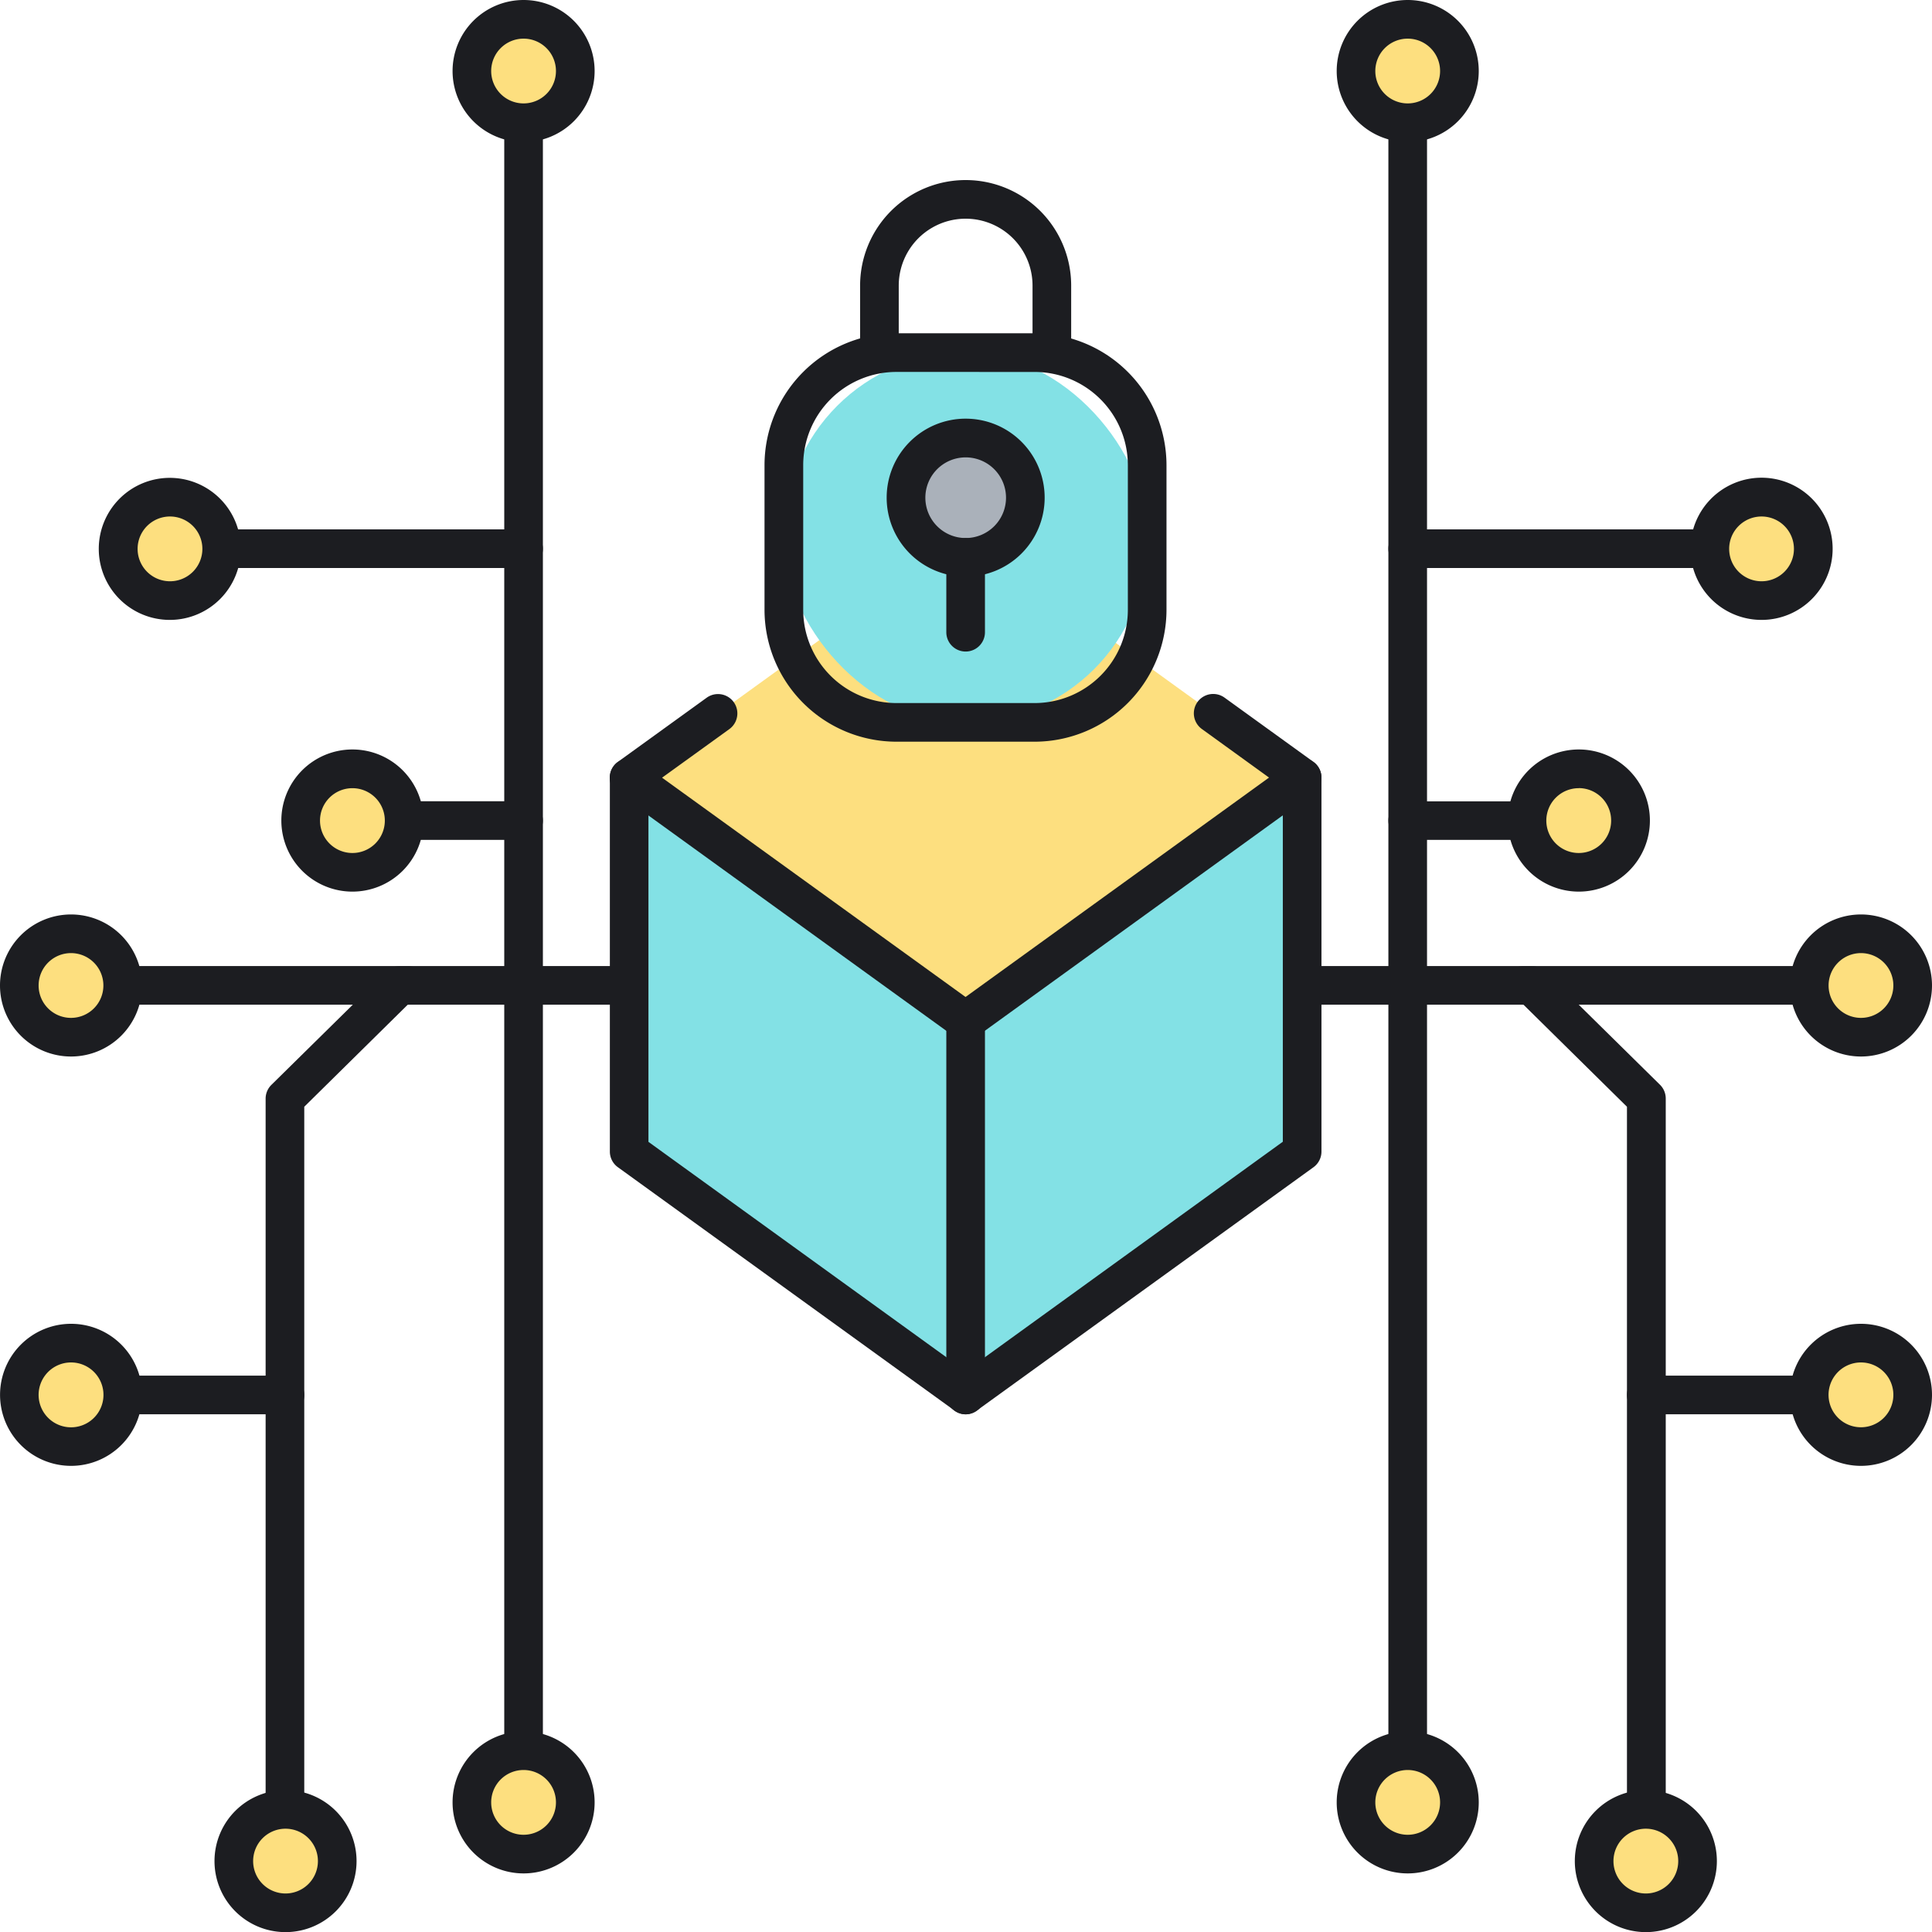 <svg xmlns="http://www.w3.org/2000/svg" width="80" height="80.005" viewBox="0 0 80 80.005"><defs><style>.a{fill:#1c1d21;}.b{fill:#fddf7f;}.c{fill:#83e1e5;}.d{fill:#aab1ba;}</style></defs><path class="a" d="M360.12,247.464a.8.8,0,0,1-.8-.8V208.15a.8.8,0,1,1,1.6,0v38.514A.8.8,0,0,1,360.12,247.464Z" transform="translate(-301.83 -174.172)"/><path class="a" d="M347.051,285.721a.8.8,0,0,1-.8-.8V255.826l-4.285-4.226H332.8a.8.8,0,0,1,0-1.6H342.3a.8.8,0,0,1,.562.229l4.757,4.687a.8.8,0,0,1,.238.571v29.434a.8.8,0,0,1-.8.8Z" transform="translate(-278.882 -209.998)"/><path class="a" d="M401.91,251.6H390.08a.8.8,0,0,1,0-1.6h11.83a.8.8,0,0,1,0,1.6Z" transform="translate(-326.996 -209.998)"/><path class="a" d="M365.06,57.256H360.12a.8.8,0,0,1-.8-.8V27.56a.8.8,0,0,1,1.6,0v28.1h4.139a.8.8,0,1,1,0,1.6Z" transform="translate(-301.83 -22.478)"/><ellipse class="b" cx="2.144" cy="2.141" rx="2.144" ry="2.141" transform="translate(63.229 31.837)"/><path class="a" d="M393.159,199.845a2.943,2.943,0,1,1,2.946-2.943A2.943,2.943,0,0,1,393.159,199.845Zm0-4.283A1.342,1.342,0,1,0,394.5,196.9a1.342,1.342,0,0,0-1.342-1.341Z" transform="translate(-327.786 -162.925)"/><ellipse class="b" cx="2.144" cy="2.141" rx="2.144" ry="2.141" transform="translate(56.146 0.8)"/><path class="a" d="M348.889,5.882a2.941,2.941,0,1,1,2.943-2.942A2.941,2.941,0,0,1,348.889,5.882Zm0-4.282a1.341,1.341,0,1,0,1.342,1.341A1.341,1.341,0,0,0,348.889,1.6Z" transform="translate(-290.6 0)"/><ellipse class="b" cx="2.144" cy="2.141" rx="2.144" ry="2.141" transform="translate(74.912 38.666)"/><path class="a" d="M466.178,242.532a2.941,2.941,0,1,1,2.944-2.946A2.941,2.941,0,0,1,466.178,242.532Zm0-4.282a1.341,1.341,0,1,0,1.344,1.336A1.341,1.341,0,0,0,466.178,238.25Z" transform="translate(-389.122 -198.784)"/><path class="a" d="M428.6,357.6H421.86a.8.8,0,1,1,0-1.6H428.6a.8.8,0,0,1,0,1.6Z" transform="translate(-353.691 -299.037)"/><ellipse class="b" cx="2.144" cy="2.141" rx="2.144" ry="2.141" transform="translate(74.912 55.616)"/><path class="a" d="M466.178,348.462a2.941,2.941,0,1,1,2.944-2.935A2.941,2.941,0,0,1,466.178,348.462Zm0-4.282a1.342,1.342,0,1,0,.952.394A1.341,1.341,0,0,0,466.178,344.18Z" transform="translate(-389.122 -287.764)"/><path class="a" d="M34.3,357.6H27.58a.8.8,0,1,1,0-1.6H34.3a.8.8,0,0,1,0,1.6Z" transform="translate(-22.5 -299.037)"/><ellipse class="b" cx="2.144" cy="2.141" rx="2.144" ry="2.141" transform="translate(0.795 55.616)"/><path class="a" d="M2.978,348.462a2.941,2.941,0,1,1,2.944-2.935A2.941,2.941,0,0,1,2.978,348.462Zm0-4.282a1.343,1.343,0,1,0,.952.394A1.341,1.341,0,0,0,2.978,344.18Z" transform="translate(-0.038 -287.764)"/><path class="a" d="M372.628,138.6H360.12a.8.8,0,0,1,0-1.6h12.508a.8.8,0,0,1,0,1.6Z" transform="translate(-301.83 -115.079)"/><ellipse class="b" cx="2.144" cy="2.141" rx="2.144" ry="2.141" transform="translate(70.796 20.587)"/><path class="a" d="M440.458,129.542a2.944,2.944,0,1,1,2.083-.863A2.941,2.941,0,0,1,440.458,129.542Zm0-4.282A1.341,1.341,0,1,0,441.8,126.6,1.341,1.341,0,0,0,440.458,125.26Z" transform="translate(-367.517 -103.873)"/><ellipse class="b" cx="2.144" cy="2.141" rx="2.144" ry="2.141" transform="translate(66.004 74.923)"/><path class="a" d="M410.508,469.122a2.941,2.941,0,1,1,2.944-2.941A2.941,2.941,0,0,1,410.508,469.122Zm0-4.282a1.341,1.341,0,1,0,1.344,1.341A1.341,1.341,0,0,0,410.508,464.84Z" transform="translate(-342.36 -389.117)"/><ellipse class="b" cx="2.144" cy="2.141" rx="2.144" ry="2.141" transform="translate(56.146 72.492)"/><path class="a" d="M348.889,453.932a2.941,2.941,0,1,1,2.943-2.941A2.941,2.941,0,0,1,348.889,453.932Zm0-4.282a1.341,1.341,0,1,0,1.342,1.341A1.341,1.341,0,0,0,348.889,449.65Z" transform="translate(-290.6 -376.358)"/><path class="a" d="M131.32,247.464a.8.8,0,0,1-.8-.8V208.15a.8.8,0,0,1,1.6,0v38.514A.8.8,0,0,1,131.32,247.464Z" transform="translate(-109.64 -174.172)"/><path class="a" d="M69.57,285.721a.8.8,0,0,1-.8-.8V255.492a.8.8,0,0,1,.238-.571l4.759-4.687a.8.8,0,0,1,.56-.234h9.495a.8.8,0,0,1,0,1.6H74.655l-4.285,4.226v29.095A.8.8,0,0,1,69.57,285.721Z" transform="translate(-57.771 -209.998)"/><path class="a" d="M39.392,251.6H27.59a.8.8,0,0,1,0-1.6h11.8a.8.8,0,1,1,0,1.6Z" transform="translate(-22.508 -209.998)"/><path class="a" d="M105.381,57.256H100.44a.8.8,0,1,1,0-1.6h4.141V27.56a.8.8,0,1,1,1.6,0v28.9A.8.8,0,0,1,105.381,57.256Z" transform="translate(-83.701 -22.478)"/><ellipse class="b" cx="2.144" cy="2.141" rx="2.144" ry="2.141" transform="translate(12.452 31.837)"/><path class="a" d="M75.8,199.845a2.943,2.943,0,1,1,2.943-2.943A2.943,2.943,0,0,1,75.8,199.845Zm0-4.283a1.342,1.342,0,1,0,1.342,1.341,1.342,1.342,0,0,0-1.342-1.341Z" transform="translate(-61.207 -162.925)"/><ellipse class="b" cx="2.144" cy="2.141" rx="2.144" ry="2.141" transform="translate(19.536 0.8)"/><path class="a" d="M120.089,5.882a2.941,2.941,0,1,1,2.943-2.942A2.941,2.941,0,0,1,120.089,5.882Zm0-4.282a1.341,1.341,0,1,0,1.342,1.341A1.341,1.341,0,0,0,120.089,1.6Z" transform="translate(-98.41 0)"/><ellipse class="b" cx="2.144" cy="2.141" rx="2.144" ry="2.141" transform="translate(0.795 38.666)"/><path class="a" d="M2.969,242.532a2.941,2.941,0,1,1,2.943-2.946,2.941,2.941,0,0,1-2.943,2.946Zm0-4.282a1.341,1.341,0,1,0,1.342,1.336,1.341,1.341,0,0,0-1.342-1.336Z" transform="translate(-0.03 -198.784)"/><path class="a" d="M65.658,138.6H53.15a.8.8,0,0,1,0-1.6H65.658a.8.8,0,0,1,0,1.6Z" transform="translate(-43.978 -115.079)"/><ellipse class="b" cx="2.144" cy="2.141" rx="2.144" ry="2.141" transform="translate(4.883 20.587)"/><path class="a" d="M28.536,129.542a2.941,2.941,0,1,1,2.936-2.947A2.941,2.941,0,0,1,28.536,129.542Zm0-4.282A1.341,1.341,0,1,0,29.88,126.6,1.341,1.341,0,0,0,28.536,125.26Z" transform="translate(-21.5 -103.873)"/><ellipse class="b" cx="2.144" cy="2.141" rx="2.144" ry="2.141" transform="translate(9.676 74.923)"/><path class="a" d="M58.478,469.122a2.941,2.941,0,1,1,2.944-2.941A2.941,2.941,0,0,1,58.478,469.122Zm0-4.282a1.341,1.341,0,1,0,1.344,1.341A1.341,1.341,0,0,0,58.478,464.84Z" transform="translate(-46.658 -389.117)"/><ellipse class="b" cx="2.144" cy="2.141" rx="2.144" ry="2.141" transform="translate(19.536 72.492)"/><path class="a" d="M120.089,453.932a2.941,2.941,0,1,1,2.943-2.941A2.941,2.941,0,0,1,120.089,453.932Zm0-4.282a1.341,1.341,0,1,0,1.342,1.341A1.341,1.341,0,0,0,120.089,449.65Z" transform="translate(-98.41 -376.358)"/><path class="c" d="M162.84,201.25v15.481l13.934,10.074,13.934-10.074V201.25Z" transform="translate(-136.789 -169.048)"/><path class="a" d="M172.582,223.412a.8.8,0,0,1-.467-.16l-13.934-10.073a.8.8,0,0,1-.331-.65V197.05a.8.8,0,0,1,.8-.8h27.866a.8.8,0,0,1,.8.8v15.481a.8.8,0,0,1-.331.65l-13.934,10.071A.8.8,0,0,1,172.582,223.412Zm-13.134-11.282,13.134,9.495,13.134-9.5V197.85H159.448Z" transform="translate(-132.597 -164.848)"/><path class="a" d="M245.72,276.289a.8.8,0,0,1-.8-.8V260a.8.8,0,0,1,1.6,0v15.489a.8.8,0,0,1-.8.8Z" transform="translate(-205.735 -217.726)"/><path class="b" d="M162.84,148.364l13.934-10.074,13.934,10.074-13.934,10.073Z" transform="translate(-136.789 -116.162)"/><path class="a" d="M172.57,193.93a.8.8,0,0,1-.469-.152l-13.934-10.073a.8.8,0,0,1,0-1.3l3.68-2.659a.8.8,0,1,1,.938,1.3L160,183.057l12.566,9.081,12.567-9.085-2.781-2.011a.8.8,0,1,1,.938-1.3l3.68,2.659a.8.8,0,0,1,0,1.3L173.04,193.773A.8.8,0,0,1,172.57,193.93Z" transform="translate(-132.585 -150.855)"/><path class="a" d="M230.55,54.36a.8.8,0,0,1-.8-.8V50.97a2.77,2.77,0,1,0-5.54,0V53.56a.8.8,0,1,1-1.6,0V50.97a4.37,4.37,0,1,1,8.74,0V53.56A.8.8,0,0,1,230.55,54.36Z" transform="translate(-186.995 -39.144)"/><rect class="c" width="15.044" height="15.311" rx="7.522" transform="translate(32.463 14.601)"/><path class="a" d="M209.069,103.161h-5.73a5.468,5.468,0,0,1-5.46-5.461V91.71a5.466,5.466,0,0,1,5.46-5.46h5.725a5.466,5.466,0,0,1,5.46,5.46V97.7A5.468,5.468,0,0,1,209.069,103.161ZM203.34,87.85a3.864,3.864,0,0,0-3.859,3.859V97.7a3.864,3.864,0,0,0,3.859,3.861h5.725a3.864,3.864,0,0,0,3.859-3.861V91.71a3.864,3.864,0,0,0-3.859-3.859Z" transform="translate(-166.222 -72.449)"/><ellipse class="d" cx="2.472" cy="2.469" rx="2.472" ry="2.469" transform="translate(37.513 18.139)"/><path class="a" d="M232.759,114.891a3.271,3.271,0,1,1,3.272-3.271A3.271,3.271,0,0,1,232.759,114.891Zm0-4.939a1.67,1.67,0,1,0,1.672,1.669A1.67,1.67,0,0,0,232.759,109.952Z" transform="translate(-192.774 -91.013)"/><path class="a" d="M245.72,143.931a.8.8,0,0,1-.8-.8v-3.1a.8.8,0,0,1,1.6,0v3.1A.8.8,0,0,1,245.72,143.931Z" transform="translate(-205.735 -116.952)"/></svg>